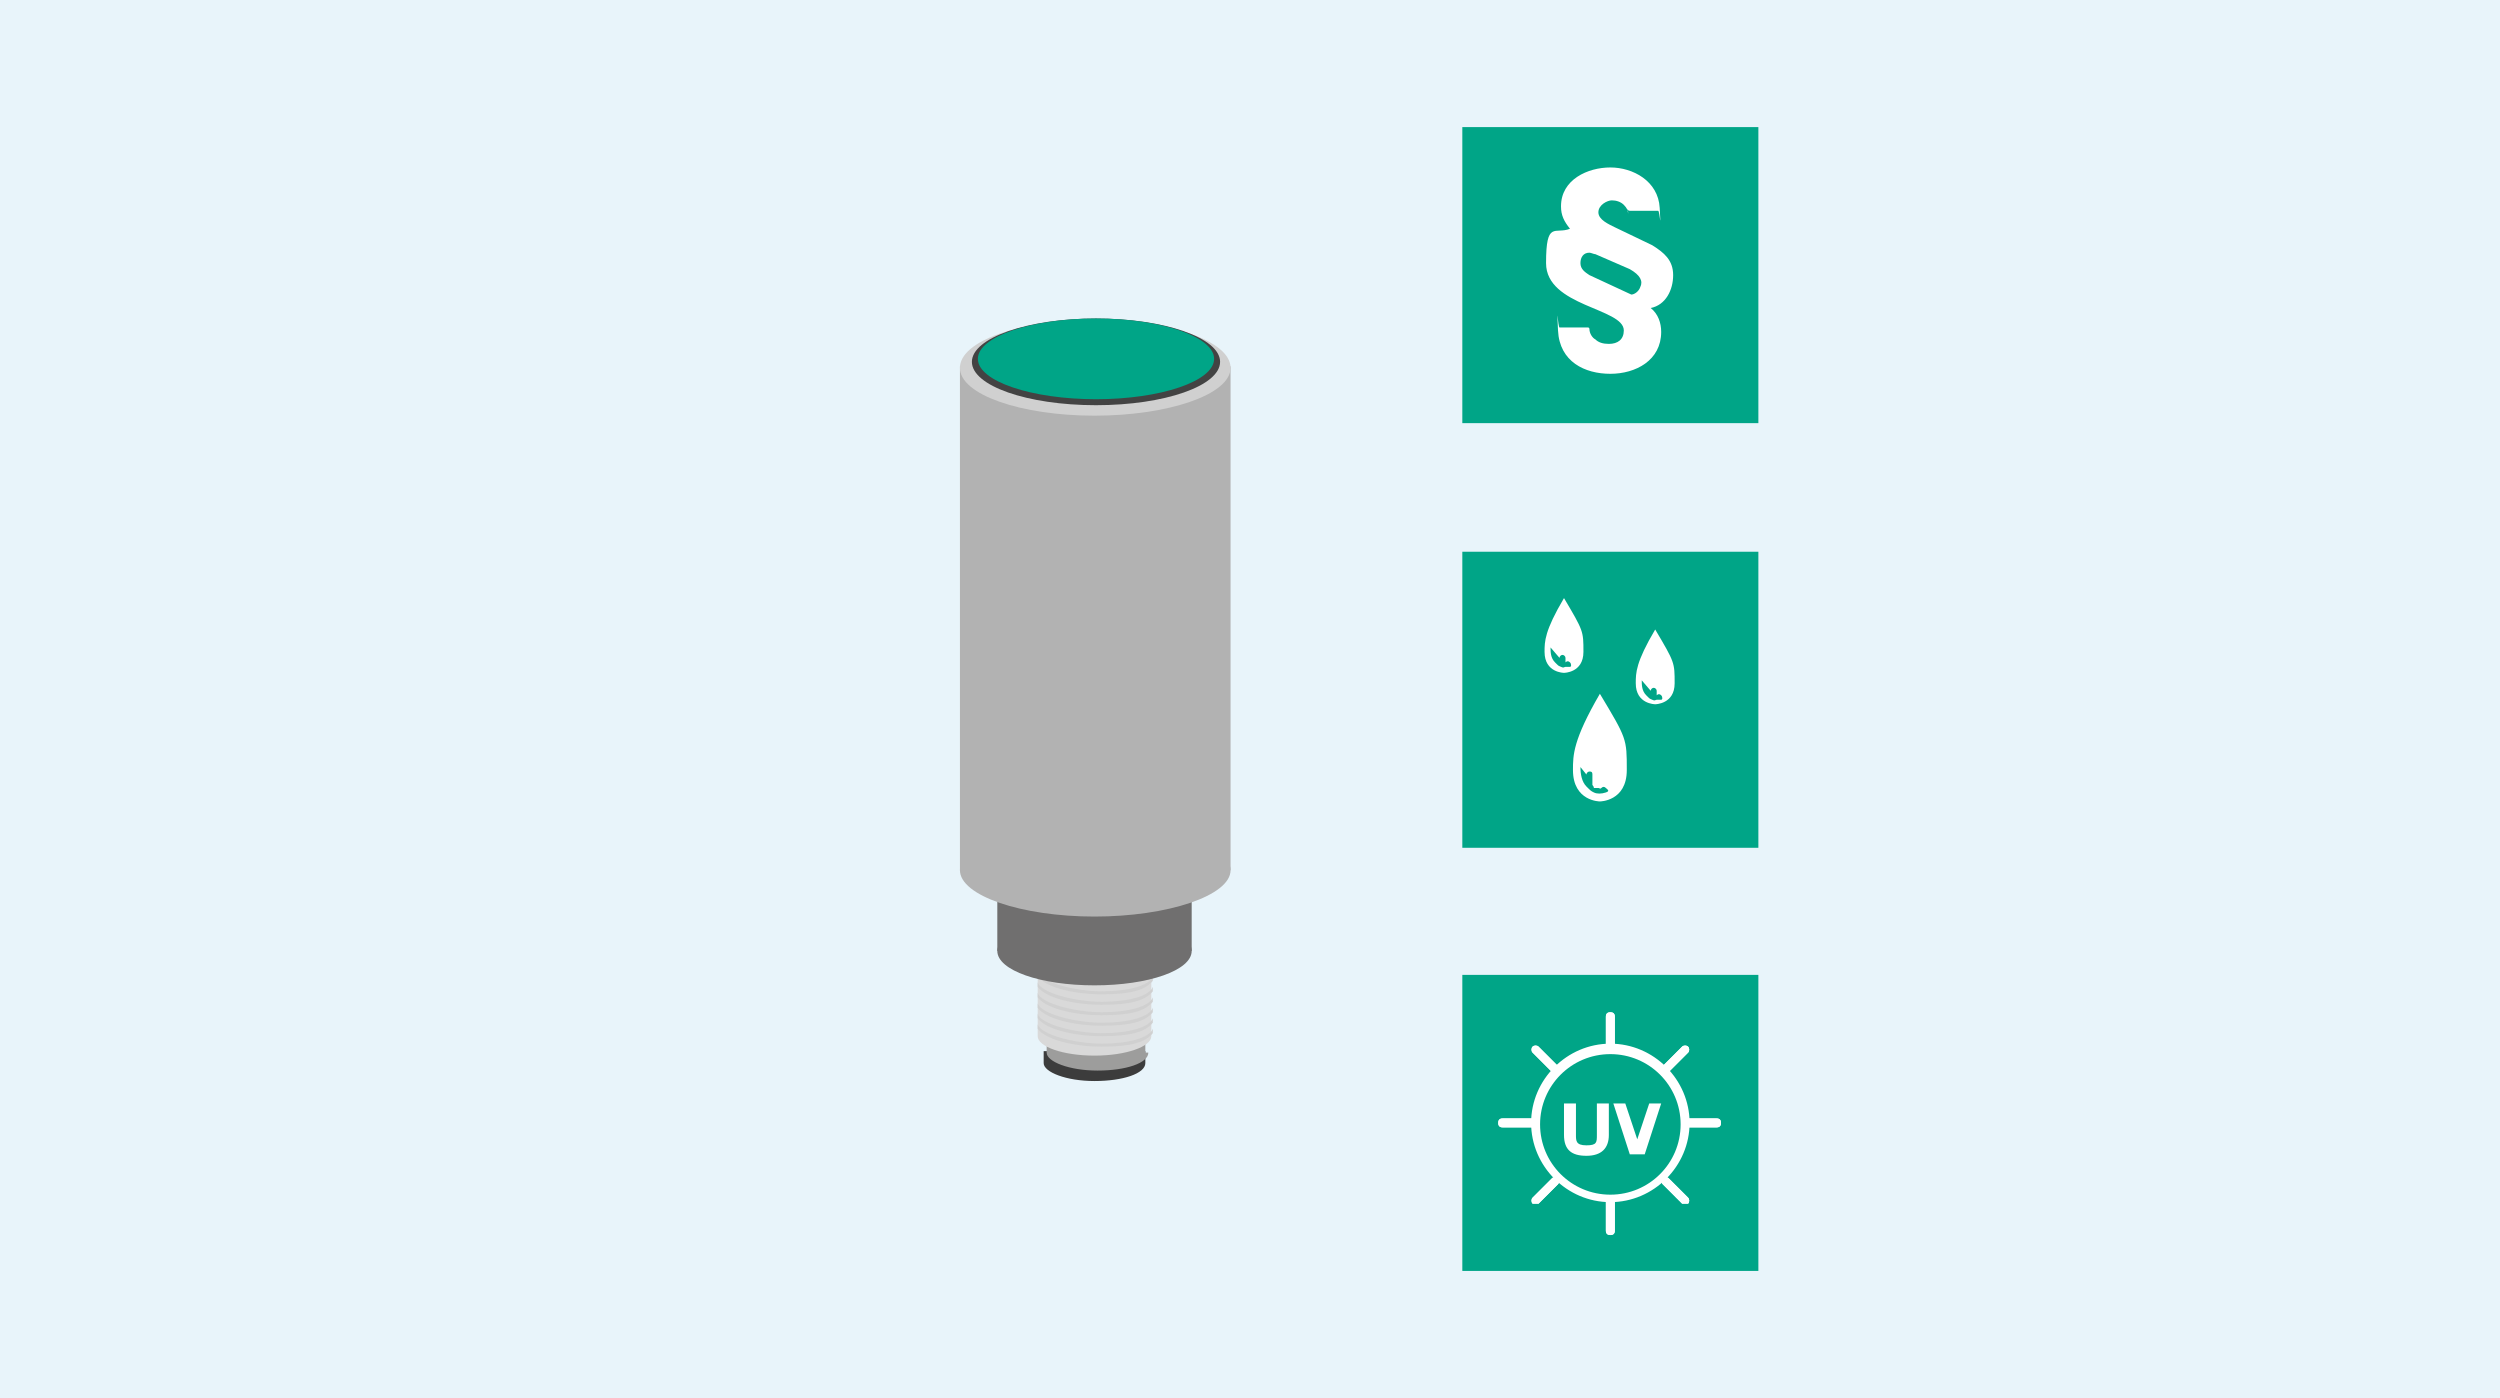 <?xml version="1.0" encoding="UTF-8"?><svg xmlns="http://www.w3.org/2000/svg" version="1.1" xmlns:xlink="http://www.w3.org/1999/xlink" viewBox="0 0 167.2 93.5"><defs><clipPath id="clippath"><rect x="64.2" y="21.3" width="18.1" height="51" fill="none"/></clipPath><clipPath id="clippath-1"><rect x="64.2" y="21.3" width="18.1" height="51" fill="none"/></clipPath><clipPath id="clippath-2"><rect x="64.2" y="21.3" width="18.1" height="51" fill="none"/></clipPath><clipPath id="clippath-3"><rect x="69.4" y="68.5" width="7.7" height="1.5" fill="none"/></clipPath><clipPath id="clippath-4"><rect x="69.4" y="67.8" width="7.7" height="1.5" fill="none"/></clipPath><clipPath id="clippath-5"><rect x="69.4" y="67.1" width="7.7" height="1.5" fill="none"/></clipPath><clipPath id="clippath-6"><rect x="69.4" y="66.4" width="7.7" height="1.5" fill="none"/></clipPath><clipPath id="clippath-7"><rect x="69.4" y="65.7" width="7.7" height="1.5" fill="none"/></clipPath><clipPath id="clippath-8"><rect x="69.4" y="65" width="7.7" height="1.5" fill="none"/></clipPath><clipPath id="clippath-9"><rect x="69.4" y="64.3" width="7.7" height="1.5" fill="none"/></clipPath><clipPath id="clippath-10"><rect x="69.4" y="63.6" width="7.7" height="1.5" fill="none"/></clipPath><clipPath id="clippath-11"><rect x="69.4" y="62.9" width="7.7" height="1.5" fill="none"/></clipPath></defs><!--Generator: Adobe Illustrator 28.7.2, SVG Export Plug-In . SVG Version: 1.2.0 Build 154)--><g><g id="Ebene_1"><g isolation="isolate"><g id="BG"><rect y="0" width="167.2" height="93.5" fill="#e8f4fa"/></g><g id="Illu"><g id="Bildmaterial_2"><g clip-path="url(#clippath)"><g clip-path="url(#clippath-1)"><g clip-path="url(#clippath-2)"><g><path d="M76.6,71.1v-.8h-.8c-.6-.3-1.5-.4-2.6-.4s-2,.2-2.6.4h-.8v.8c0,.6,1.5,1.2,3.4,1.2s3.4-.5,3.4-1.2h0Z" fill="#3c3c3c"/><path d="M76.6,70.4v-1h-1.6c-.5-.1-1.1-.2-1.7-.2s-1.2,0-1.7.2h-1.6v1c0,.6,1.5,1.2,3.4,1.2s3.4-.5,3.4-1.2h-.2Z" fill="#9d9d9c"/><path d="M69.4,63.3v6c0,.7,1.7,1.3,3.8,1.3s3.8-.6,3.8-1.3h0v-6h-7.7.1Z" fill="#d9d9d9"/><g mix-blend-mode="multiply"><g clip-path="url(#clippath-3)"><path d="M77.1,68.8c-.2.6-1.6,1-3.4,1s-4.1-.6-4.3-1.3h0v.3c.5.7,2.3,1.2,4.3,1.2s2.9-.3,3.4-.9c0,0,0-.3,0-.3Z" fill="#d0d0d0"/></g></g><g mix-blend-mode="multiply"><g clip-path="url(#clippath-4)"><path d="M77.1,68.1c-.2.6-1.6,1-3.4,1s-4.1-.6-4.3-1.3h0v.3c.5.7,2.3,1.2,4.3,1.2s2.9-.3,3.4-.9c0,0,0-.3,0-.3Z" fill="#d0d0d0"/></g></g><g mix-blend-mode="multiply"><g clip-path="url(#clippath-5)"><path d="M77.1,67.4c-.2.6-1.6,1-3.4,1s-4.1-.6-4.3-1.3h0v.3c.5.7,2.3,1.2,4.3,1.2s2.9-.3,3.4-.9c0,0,0-.3,0-.3Z" fill="#d0d0d0"/></g></g><g mix-blend-mode="multiply"><g clip-path="url(#clippath-6)"><path d="M77.1,66.7c-.2.6-1.6,1-3.4,1s-4.1-.6-4.3-1.3h0v.3c.5.7,2.3,1.2,4.3,1.2s2.9-.3,3.4-.9c0,0,0-.3,0-.3Z" fill="#d0d0d0"/></g></g><g mix-blend-mode="multiply"><g clip-path="url(#clippath-7)"><path d="M77.1,66c-.2.6-1.6,1-3.4,1s-4.1-.6-4.3-1.3h0v.3c.5.7,2.3,1.2,4.3,1.2s2.9-.3,3.4-.9c0,0,0-.3,0-.3Z" fill="#d0d0d0"/></g></g><g mix-blend-mode="multiply"><g clip-path="url(#clippath-8)"><path d="M77.1,65.3c-.2.6-1.6,1-3.4,1s-4.1-.6-4.3-1.3h0v.3c.5.7,2.3,1.2,4.3,1.2s2.9-.3,3.4-.9c0,0,0-.3,0-.3Z" fill="#d0d0d0"/></g></g><g mix-blend-mode="multiply"><g clip-path="url(#clippath-9)"><path d="M77.1,64.6c-.2.6-1.6,1-3.4,1s-4.1-.6-4.3-1.3h0v.3c.5.7,2.3,1.2,4.3,1.2s2.9-.3,3.4-.9c0,0,0-.3,0-.3Z" fill="#c6c6c6"/></g></g><g mix-blend-mode="multiply"><g clip-path="url(#clippath-10)"><path d="M77.1,63.9c-.2.6-1.6,1-3.4,1s-4.1-.6-4.3-1.3h0v.3c.5.7,2.3,1.2,4.3,1.2s2.9-.3,3.4-.9c0,0,0-.3,0-.3Z" fill="#c6c6c6"/></g></g><g mix-blend-mode="multiply"><g clip-path="url(#clippath-11)"><path d="M77.1,63.2c-.2.6-1.6,1-3.4,1s-4.1-.6-4.3-1.3h0v.3c.5.7,2.3,1.2,4.3,1.2s2.9-.3,3.4-.9c0,0,0-.3,0-.3Z" fill="#c6c6c6"/></g></g><rect x="66.7" y="54.1" width="13" height="9.5" fill="#706f6f"/><path d="M66.7,63.6c0-1.2,2.9-2.3,6.5-2.3s6.5,1,6.5,2.3-2.9,2.3-6.5,2.3-6.5-1-6.5-2.3" fill="#706f6f"/><path d="M64.2,58.2c0,1.7,4.1,3.1,9,3.1s9.1-1.4,9.1-3.1-4.1-3.1-9.1-3.1-9,1.4-9,3.1" fill="#b2b2b2"/><rect x="64.2" y="24.5" width="18.1" height="33.7" fill="#b2b2b2"/><path d="M64.2,24.6c0,1.8,4.1,3.2,9,3.2s9.1-1.4,9.1-3.2-4.1-3.2-9.1-3.2-9,1.4-9,3.2" fill="#d0d0d0"/><path d="M65,24.2c0,1.6,3.7,2.9,8.3,2.9s8.3-1.3,8.3-2.9-3.7-2.9-8.3-2.9-8.3,1.3-8.3,2.9" fill="#434343"/><path d="M65.4,24c0,1.5,3.6,2.7,7.9,2.7s7.9-1.2,7.9-2.7-3.6-2.7-7.9-2.7-7.9,1.2-7.9,2.7" fill="#00a587"/></g></g></g></g></g><g><rect x="97.8" y="8.5" width="19.8" height="19.8" fill="#00a587"/><path d="M108.9,14.3c0-.2-.1-.4-.3-.6-.2-.2-.5-.3-.8-.3s-.9.3-.9.8.7.8,1.1,1l2.5,1.2c.8.5,1.4,1,1.4,2s-.5,2-1.5,2.2c.5.4.7,1,.7,1.6,0,1.9-1.7,2.8-3.4,2.8s-3.4-.8-3.5-2.9,0-.2.1-.2h1.9s.1,0,.1.1c0,.3.2.6.4.7.2.2.5.3.9.3.6,0,1-.3,1-.9,0-1.5-5.2-1.6-5.2-4.5s.6-1.9,1.6-2.3c-.4-.5-.6-.9-.6-1.5,0-1.8,1.8-2.6,3.3-2.6s3.2.9,3.3,2.7,0,.2-.1.2h-1.9c-.1,0-.2-.1-.2-.2l.1.4ZM109.1,19.7c.2,0,.5-.2.6-.5.2-.4,0-.8-.7-1.2l-2.3-1c-.1,0-.3-.1-.4-.1-.4,0-.6.3-.6.7s.3.6.6.8c0,0,2.8,1.3,2.8,1.3Z" fill="#fff"/></g><g><rect x="97.8" y="36.9" width="19.8" height="19.8" fill="#00a587"/><path d="M107,46.4c-1.8,3.1-1.8,4.1-1.8,5.1,0,2.1,1.8,2.1,1.8,2.1,0,0,1.8,0,1.8-2.1s0-2.1-1.8-5.1Z" fill="#fff"/><path d="M110.7,42.1c-1.3,2.2-1.3,2.9-1.3,3.6,0,1.4,1.3,1.4,1.3,1.4,0,0,1.3,0,1.3-1.4s0-1.4-1.3-3.6Z" fill="#fff"/><path d="M104.6,40c-1.3,2.2-1.3,2.9-1.3,3.6,0,1.4,1.3,1.4,1.3,1.4,0,0,1.3,0,1.3-1.4s0-1.4-1.3-3.6Z" fill="#fff"/><path d="M103.7,43.3c0,.3,0,.7.3,1s.2.2.4.3.2,0,.3,0h.3c.1,0,.1-.2,0-.3s-.2-.1-.3,0h0v-.1c0-.1,0,0,0,0h0v-.2c0-.1-.1-.2-.2-.2s-.2.1-.2.2h0l-.6-.7Z" fill="#00a587"/><path d="M109.8,45.5c0,.3,0,.7.3,1s.2.2.4.3.2,0,.3,0h.3c.1,0,.1-.2,0-.3s-.2-.1-.3,0h0v-.1c0-.1,0,0,0,0h0v-.2c0-.1-.1-.2-.2-.2s-.2.1-.2.2h0l-.6-.7Z" fill="#00a587"/><path d="M105.7,51.3c0,.5.1,1,.4,1.3s.3.3.5.4.5.1.8,0,.1-.2,0-.3-.2-.1-.3,0-.1,0-.2,0h-.3c-.1,0,0,0,0,0h0s0-.1-.1-.2,0,0,0,0h0v-.7c0-.2-.1-.2-.2-.2s-.2.1-.2.2h0l-.4-.5Z" fill="#00a587"/></g><g><rect x="97.8" y="65.2" width="19.8" height="19.8" fill="#00a587"/><path d="M107.7,70.2c-.2,0-.3-.1-.3-.3v-1.9c0-.2.1-.3.3-.3s.3.1.3.3v1.9c0,.2-.1.3-.3.3Z" fill="#fff"/><path d="M107.7,82.6c-.2,0-.3-.1-.3-.3v-1.9c0-.2.1-.3.3-.3s.3.1.3.3v1.9c0,.2-.1.3-.3.3Z" fill="#fff"/><path d="M107.7,70.2c-.2,0-.3-.1-.3-.3v-1.9c0-.2.1-.3.3-.3s.3.1.3.3v1.9c0,.2-.1.3-.3.3Z" fill="#fff"/><path d="M107.7,82.6c-.2,0-.3-.1-.3-.3v-1.9c0-.2.1-.3.3-.3s.3.1.3.3v1.9c0,.2-.1.3-.3.3Z" fill="#fff"/><path d="M114.8,75.4h-1.9c-.2,0-.3-.1-.3-.3s.1-.3.3-.3h1.9c.2,0,.3.1.3.3s-.1.3-.3.3Z" fill="#fff"/><path d="M102.4,75.4h-1.9c-.2,0-.3-.1-.3-.3s.1-.3.3-.3h1.9c.2,0,.3.1.3.3s-.1.3-.3.3Z" fill="#fff"/><path d="M114.8,75.4h-1.9c-.2,0-.3-.1-.3-.3s.1-.3.3-.3h1.9c.2,0,.3.1.3.3s-.1.3-.3.3Z" fill="#fff"/><path d="M102.4,75.4h-1.9c-.2,0-.3-.1-.3-.3s.1-.3.3-.3h1.9c.2,0,.3.1.3.3s-.1.3-.3.3Z" fill="#fff"/><path d="M111.4,71.7h-.2c-.1-.1-.1-.3,0-.4l1.3-1.3c.1-.1.3-.1.4,0s.1.3,0,.4l-1.3,1.3h-.2Z" fill="#fff"/><path d="M102.7,80.5h-.2c-.1-.1-.1-.3,0-.4l1.3-1.3c.1-.1.3-.1.4,0s.1.3,0,.4l-1.3,1.3h-.2Z" fill="#fff"/><path d="M111.4,71.7h-.2c-.1-.1-.1-.3,0-.4l1.3-1.3c.1-.1.3-.1.4,0s.1.3,0,.4l-1.3,1.3h-.2Z" fill="#fff"/><path d="M102.7,80.5h-.2c-.1-.1-.1-.3,0-.4l1.3-1.3c.1-.1.3-.1.4,0s.1.3,0,.4l-1.3,1.3h-.2Z" fill="#fff"/><path d="M112.7,80.5h-.2l-1.3-1.3c-.1-.1-.1-.3,0-.4s.3-.1.4,0l1.3,1.3c.1.1.1.3,0,.4h-.2Z" fill="#fff"/><path d="M104,71.7h-.2l-1.3-1.3c-.1-.1-.1-.3,0-.4s.3-.1.4,0l1.3,1.3c.1.1.1.3,0,.4h-.2Z" fill="#fff"/><path d="M112.7,80.5h-.2l-1.3-1.3c-.1-.1-.1-.3,0-.4s.3-.1.4,0l1.3,1.3c.1.1.1.3,0,.4h-.2Z" fill="#fff"/><path d="M104,71.7h-.2l-1.3-1.3c-.1-.1-.1-.3,0-.4s.3-.1.4,0l1.3,1.3c.1.1.1.3,0,.4h-.2Z" fill="#fff"/><path d="M107.7,80.4c-2.9,0-5.3-2.4-5.3-5.3s2.4-5.3,5.3-5.3,5.3,2.4,5.3,5.3-2.4,5.3-5.3,5.3ZM107.7,70.5c-2.6,0-4.7,2.1-4.7,4.7s2.1,4.7,4.7,4.7,4.7-2.1,4.7-4.7-2.1-4.7-4.7-4.7Z" fill="#fff"/><g><path d="M107.6,75.9c0,.9-.5,1.4-1.5,1.4s-1.5-.4-1.5-1.4v-2.1h.8v2.1c0,.4,0,.7.7.7s.7-.2.7-.7v-2.1h.8v2.1Z" fill="#fff"/><path d="M109.9,77.2h-.9l-1.1-3.4h.8l.8,2.4h0l.8-2.4h.8l-1.1,3.4h-.1Z" fill="#fff"/></g></g></g></g></g></g></svg>